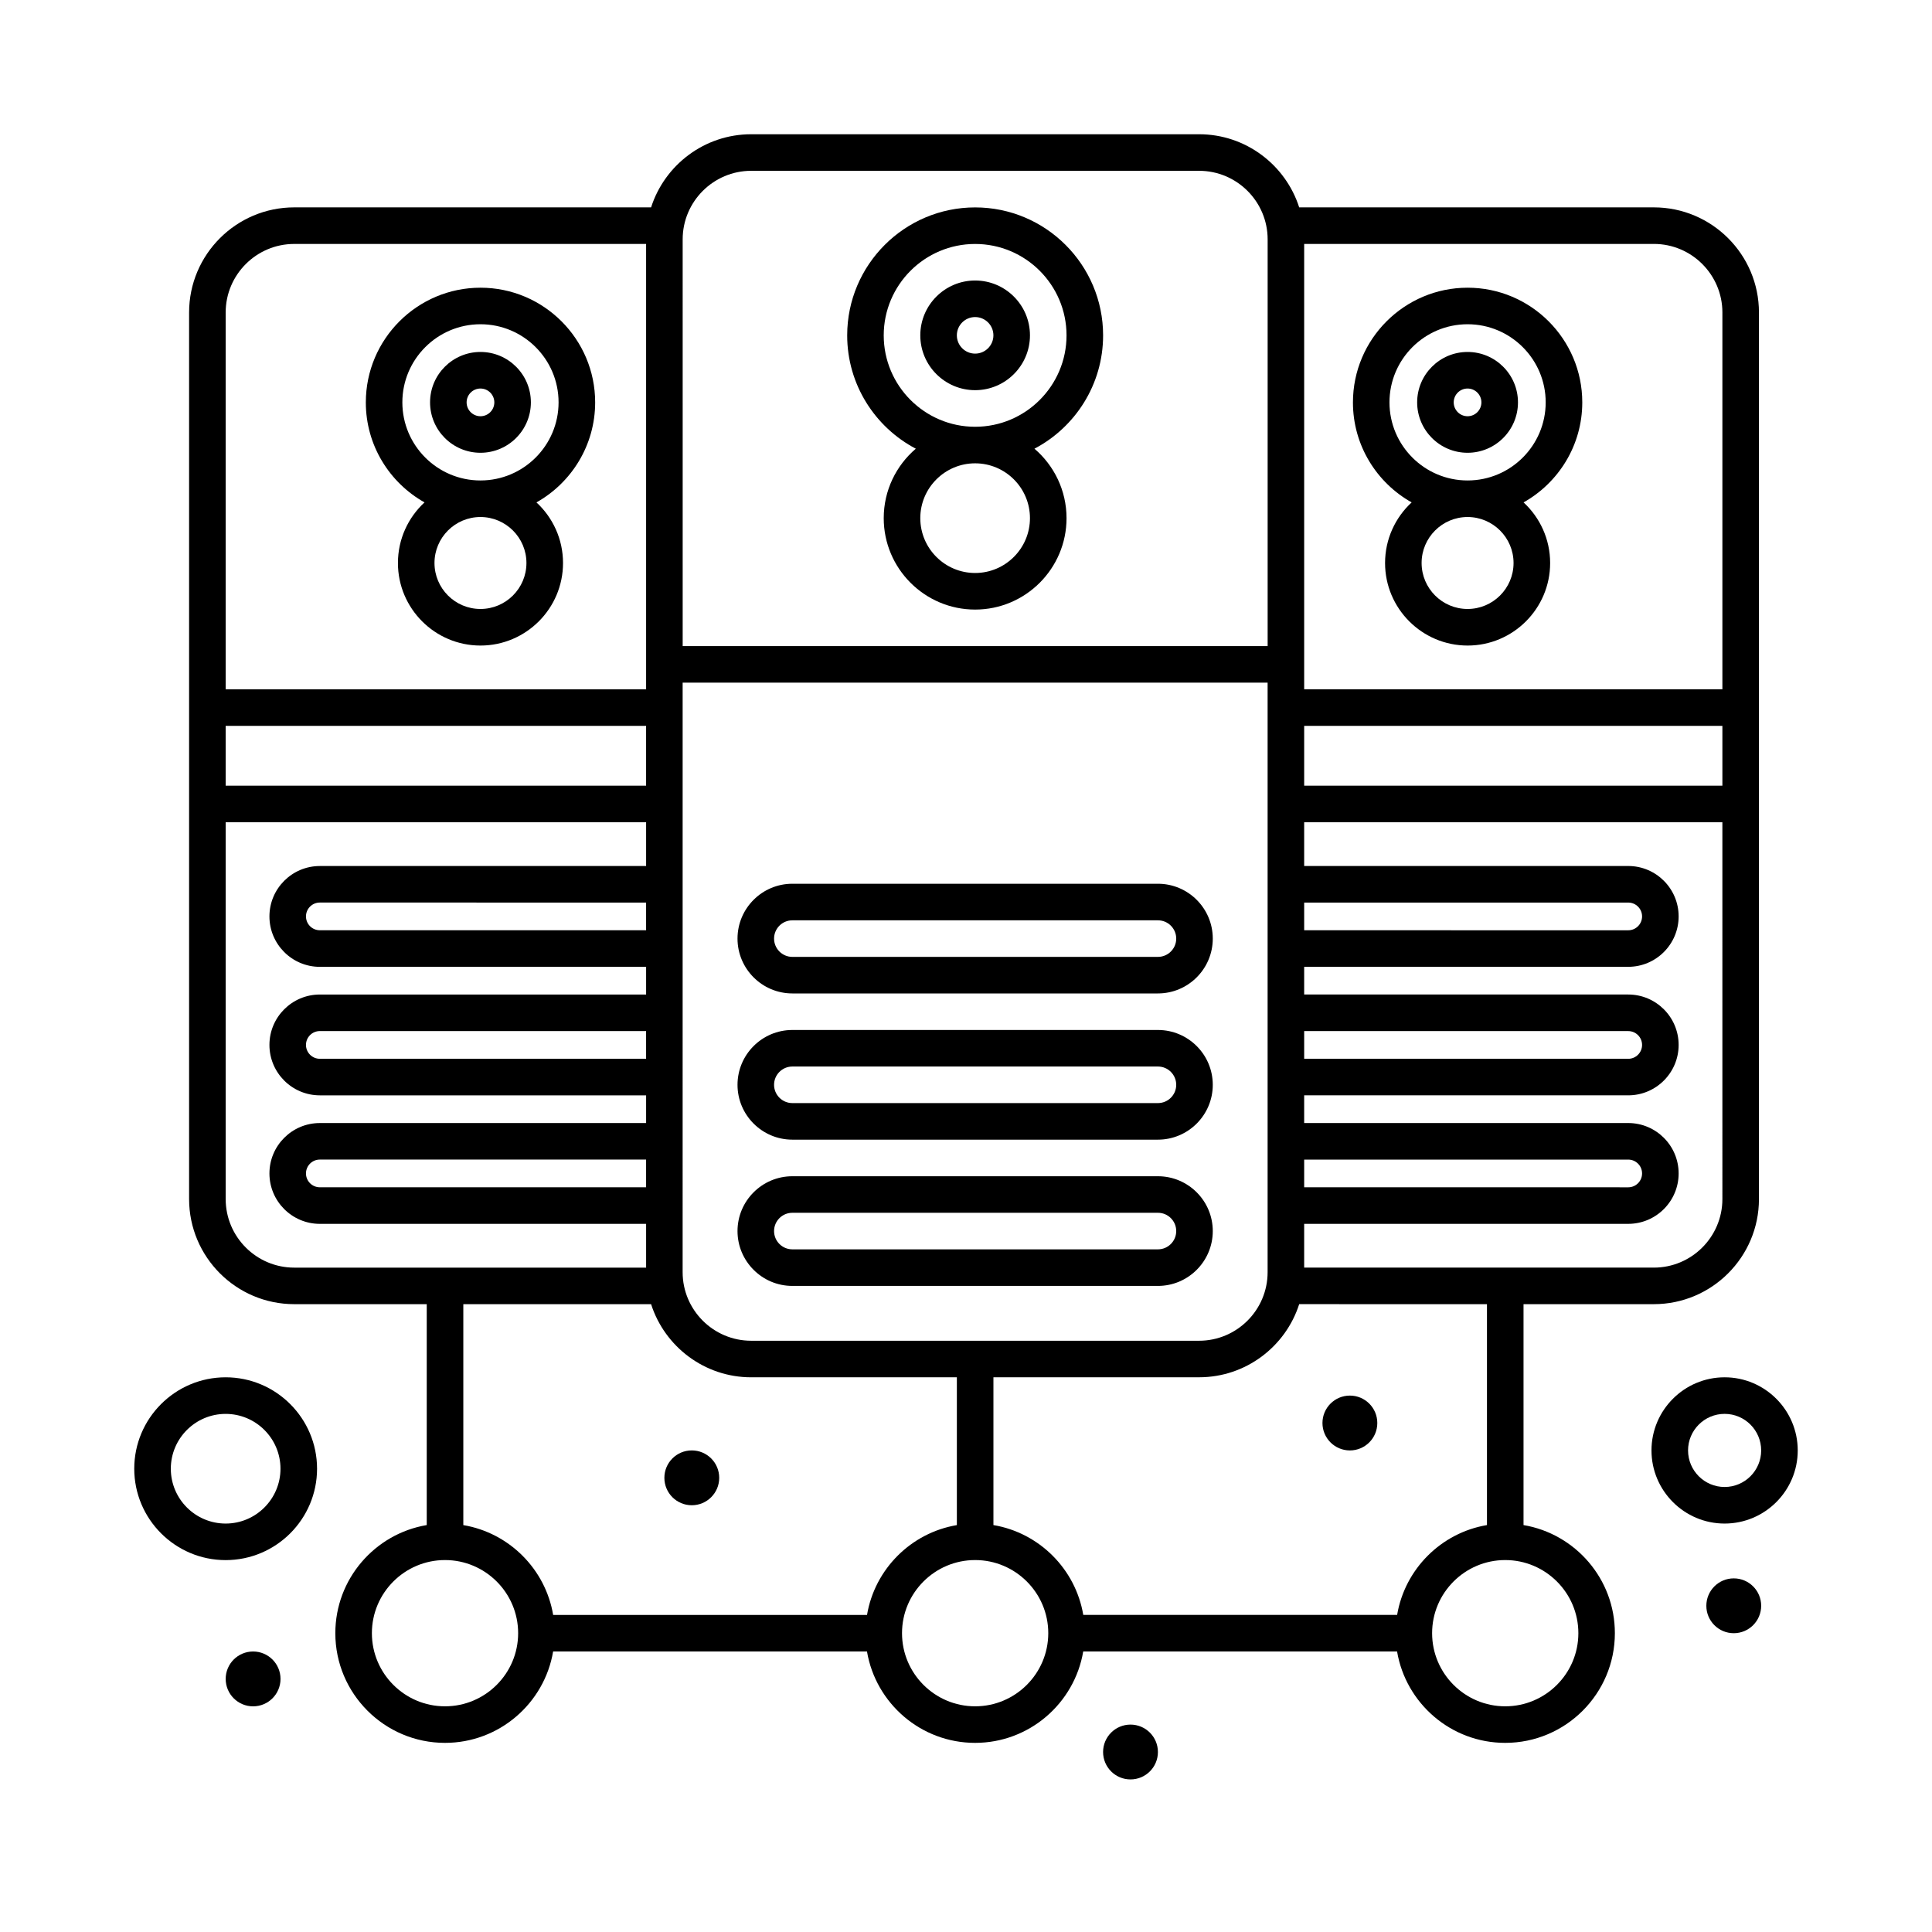 <?xml version="1.0" encoding="UTF-8"?>
<!-- Uploaded to: ICON Repo, www.svgrepo.com, Generator: ICON Repo Mixer Tools -->
<svg fill="#000000" width="800px" height="800px" version="1.1" viewBox="144 144 512 512" xmlns="http://www.w3.org/2000/svg">
 <g>
  <path d="m547.75 548.16v-58.543h34.535c15.359 0 27.855-12.496 27.855-27.855v-234.95c0-15.359-12.496-27.855-27.855-27.855h-93.988c-3.594-11.227-14.129-19.379-26.531-19.379h-118.69c-12.406 0-22.938 8.152-26.531 19.379h-94.578c-15.359 0-27.855 12.496-27.855 27.855v234.95c0 15.359 12.496 27.855 27.855 27.855h35.121v58.543c-13.727 2.312-24.223 14.277-24.223 28.652 0 16.027 13.039 29.066 29.066 29.066 14.375 0 26.34-10.492 28.652-24.223h83.176c2.312 13.727 14.277 24.223 28.652 24.223s26.34-10.492 28.652-24.223h83.176c2.312 13.727 14.277 24.223 28.652 24.223 16.027 0 29.066-13.039 29.066-29.066 0.012-14.375-10.484-26.34-24.211-28.652zm-9.688 0c-12.152 2.047-21.762 11.66-23.809 23.809h-83.176c-2.047-12.152-11.66-21.762-23.809-23.809v-39.168h54.5c12.402 0 22.938-8.152 26.531-19.379l49.762 0.004zm-334.26-211.8h111.42v15.855h-111.42zm111.42 54.168h-86.465c-2.023 0-3.672-1.645-3.672-3.672 0-2.023 1.645-3.672 3.672-3.672l86.465 0.004zm0 34.059h-86.465c-2.023 0-3.672-1.645-3.672-3.672 0-2.023 1.645-3.672 3.672-3.672l86.465 0.004zm0 34.055h-86.465c-2.023 0-3.672-1.645-3.672-3.672 0-2.023 1.645-3.672 3.672-3.672l86.465 0.004zm9.688-133.73h155.02v156.23c0 10.016-8.148 18.168-18.168 18.168h-118.69c-10.016 0-18.168-8.148-18.168-18.168 0.004-18.129 0.004-135.82 0.004-156.23zm275.54 27.305h-110.83v-15.855h110.83zm-110.83 99.086h85.879c2.023 0 3.668 1.645 3.668 3.672 0 2.023-1.645 3.672-3.668 3.672l-85.879-0.004zm0-34.055h85.879c2.023 0 3.668 1.645 3.668 3.672 0 2.023-1.645 3.672-3.668 3.672l-85.879-0.004zm0-34.059h85.879c2.023 0 3.668 1.645 3.668 3.672 0 2.023-1.645 3.672-3.668 3.672l-85.879-0.004zm110.83 78.574c0 10.016-8.148 18.168-18.168 18.168h-92.664v-11.598h85.879c7.367 0 13.359-5.992 13.359-13.359 0-7.367-5.992-13.359-13.359-13.359h-85.879v-7.34h85.879c7.367 0 13.359-5.992 13.359-13.359 0-7.367-5.992-13.359-13.359-13.359h-85.879v-7.34h85.879c7.367 0 13.359-5.992 13.359-13.359s-5.992-13.359-13.359-13.359l-85.879 0.004v-11.598h110.83zm0-234.95v99.859h-110.83v-118.03h92.668c10.016 0 18.164 8.152 18.164 18.168zm-257.37-37.547h118.69c10.016 0 18.168 8.148 18.168 18.168v107.79h-155.02l-0.004-107.79c0-10.016 8.152-18.168 18.168-18.168zm-121.11 19.379h93.254v118.03h-111.42v-99.859c0-10.016 8.148-18.168 18.164-18.168zm-18.164 253.12v-99.859h111.42v11.598h-86.465c-7.367 0-13.359 5.992-13.359 13.359 0 7.367 5.992 13.359 13.359 13.359h86.465v7.34l-86.465-0.004c-7.367 0-13.359 5.992-13.359 13.359 0 7.367 5.992 13.359 13.359 13.359h86.465v7.34h-86.465c-7.367 0-13.359 5.992-13.359 13.359 0 7.367 5.992 13.359 13.359 13.359h86.465v11.598h-93.254c-10.016 0-18.164-8.152-18.164-18.168zm112.74 27.855c3.594 11.227 14.129 19.379 26.531 19.379h54.5v39.168c-12.152 2.047-21.762 11.66-23.809 23.809h-83.176c-2.047-12.152-11.66-21.762-23.809-23.809v-58.543zm-54.613 106.57c-10.684 0-19.379-8.695-19.379-19.379s8.691-19.379 19.379-19.379c10.684 0 19.379 8.691 19.379 19.379 0 10.684-8.691 19.379-19.379 19.379zm140.49 0c-10.684 0-19.379-8.695-19.379-19.379s8.691-19.379 19.379-19.379c10.684 0 19.379 8.691 19.379 19.379-0.004 10.684-8.695 19.379-19.379 19.379zm140.48 0c-10.684 0-19.379-8.695-19.379-19.379s8.691-19.379 19.379-19.379c10.684 0 19.379 8.691 19.379 19.379 0 10.684-8.695 19.379-19.379 19.379z"/>
  <path d="m386.7 262.91c-5.199 4.445-8.504 11.047-8.504 18.41 0 13.355 10.867 24.223 24.223 24.223s24.223-10.867 24.223-24.223c0-7.363-3.305-13.965-8.504-18.41 10.805-5.676 18.195-17.004 18.195-30.035 0-18.699-15.211-33.91-33.91-33.91s-33.91 15.211-33.91 33.91c-0.004 13.027 7.383 24.359 18.188 30.035zm30.25 18.406c0 8.012-6.519 14.531-14.531 14.531s-14.531-6.519-14.531-14.531 6.519-14.531 14.531-14.531 14.531 6.519 14.531 14.531zm-14.531-72.664c13.355 0 24.223 10.867 24.223 24.223 0 13.355-10.867 24.223-24.223 24.223s-24.223-10.867-24.223-24.223c0-13.355 10.867-24.223 24.223-24.223z"/>
  <path d="m402.42 247.4c8.012 0 14.531-6.519 14.531-14.531 0-8.012-6.519-14.531-14.531-14.531s-14.531 6.519-14.531 14.531c-0.004 8.016 6.516 14.531 14.531 14.531zm0-19.375c2.672 0 4.844 2.172 4.844 4.844s-2.172 4.844-4.844 4.844-4.844-2.172-4.844-4.844 2.172-4.844 4.844-4.844z"/>
  <path d="m353.98 407.27h96.887c8.012 0 14.531-6.519 14.531-14.535 0-8.012-6.519-14.531-14.531-14.531h-96.887c-8.012 0-14.531 6.519-14.531 14.531 0 8.016 6.519 14.535 14.531 14.535zm0-19.375h96.887c2.672 0 4.844 2.172 4.844 4.844s-2.172 4.844-4.844 4.844h-96.887c-2.672 0-4.844-2.176-4.844-4.844 0-2.672 2.172-4.844 4.844-4.844z"/>
  <path d="m353.98 446.02h96.887c8.012 0 14.531-6.519 14.531-14.531 0-8.016-6.519-14.531-14.531-14.531h-96.887c-8.012 0-14.531 6.519-14.531 14.531 0 8.008 6.519 14.531 14.531 14.531zm0-19.379h96.887c2.672 0 4.844 2.172 4.844 4.844s-2.172 4.844-4.844 4.844h-96.887c-2.672 0-4.844-2.172-4.844-4.844s2.172-4.844 4.844-4.844z"/>
  <path d="m353.98 484.78h96.887c8.012 0 14.531-6.519 14.531-14.531 0-8.016-6.519-14.531-14.531-14.531h-96.887c-8.012 0-14.531 6.519-14.531 14.531 0 8.008 6.519 14.531 14.531 14.531zm0-19.379h96.887c2.672 0 4.844 2.172 4.844 4.844 0 2.672-2.172 4.844-4.844 4.844h-96.887c-2.672 0-4.844-2.172-4.844-4.844 0-2.672 2.172-4.844 4.844-4.844z"/>
  <path d="m518.1 277.14c-4.328 4-7.043 9.719-7.043 16.062 0 12.062 9.812 21.875 21.875 21.875 12.059 0 21.871-9.812 21.871-21.875 0-6.344-2.715-12.062-7.043-16.062 9.273-5.207 15.559-15.137 15.559-26.508 0-16.754-13.633-30.387-30.387-30.387-16.754 0-30.387 13.633-30.387 30.387-0.008 11.371 6.277 21.297 15.555 26.508zm27.008 16.059c0 6.719-5.465 12.184-12.184 12.184s-12.184-5.465-12.184-12.184 5.465-12.184 12.184-12.184 12.184 5.469 12.184 12.184zm-12.184-63.27c11.414 0 20.699 9.285 20.699 20.699 0 11.414-9.285 20.699-20.699 20.699s-20.699-9.285-20.699-20.699c0.004-11.414 9.289-20.699 20.699-20.699z"/>
  <path d="m532.92 263.99c7.367 0 13.359-5.992 13.359-13.359 0-7.367-5.992-13.359-13.359-13.359s-13.359 5.992-13.359 13.359c0.004 7.367 5.996 13.359 13.359 13.359zm0-17.027c2.023 0 3.668 1.645 3.668 3.672 0 2.023-1.645 3.672-3.668 3.672s-3.672-1.645-3.672-3.672c0.004-2.027 1.648-3.672 3.672-3.672z"/>
  <path d="m256.5 277.14c-4.328 4-7.043 9.719-7.043 16.062 0 12.062 9.812 21.875 21.875 21.875 12.059 0 21.875-9.812 21.875-21.875 0-6.344-2.715-12.062-7.043-16.062 9.273-5.207 15.559-15.137 15.559-26.508 0-16.754-13.633-30.387-30.387-30.387s-30.387 13.633-30.387 30.387c-0.008 11.371 6.273 21.297 15.551 26.508zm27.012 16.059c0 6.719-5.465 12.184-12.184 12.184s-12.184-5.465-12.184-12.184 5.465-12.184 12.184-12.184c6.715 0 12.184 5.469 12.184 12.184zm-12.184-63.27c11.414 0 20.699 9.285 20.699 20.699 0 11.414-9.285 20.699-20.699 20.699-11.414 0-20.699-9.285-20.699-20.699 0-11.414 9.285-20.699 20.699-20.699z"/>
  <path d="m271.33 263.99c7.367 0 13.359-5.992 13.359-13.359 0-7.367-5.992-13.359-13.359-13.359-7.367 0-13.359 5.992-13.359 13.359 0 7.367 5.992 13.359 13.359 13.359zm0-17.027c2.023 0 3.672 1.645 3.672 3.672 0 2.023-1.645 3.672-3.672 3.672-2.023 0-3.672-1.645-3.672-3.672 0-2.027 1.645-3.672 3.672-3.672z"/>
  <path d="m601.04 509c-10.684 0-19.379 8.691-19.379 19.379 0 10.684 8.691 19.379 19.379 19.379 10.684 0 19.379-8.695 19.379-19.379-0.004-10.684-8.695-19.379-19.379-19.379zm0 29.066c-5.344 0-9.688-4.348-9.688-9.688 0-5.344 4.348-9.688 9.688-9.688 5.344 0 9.688 4.344 9.688 9.688s-4.348 9.688-9.688 9.688z"/>
  <path d="m203.8 509c-13.355 0-24.223 10.867-24.223 24.223s10.867 24.223 24.223 24.223c13.355 0 24.223-10.867 24.223-24.223-0.004-13.355-10.867-24.223-24.223-24.223zm0 38.758c-8.012 0-14.531-6.519-14.531-14.531 0-8.016 6.519-14.531 14.531-14.531 8.012 0 14.531 6.519 14.531 14.531 0 8.008-6.519 14.531-14.531 14.531z"/>
  <path d="m610.73 569.55c0 4.012-3.254 7.266-7.266 7.266-4.016 0-7.266-3.254-7.266-7.266 0-4.016 3.25-7.266 7.266-7.266 4.012 0 7.266 3.25 7.266 7.266"/>
  <path d="m509 521.11c0 4.016-3.254 7.269-7.266 7.269-4.016 0-7.269-3.254-7.269-7.269 0-4.012 3.254-7.266 7.269-7.266 4.012 0 7.266 3.254 7.266 7.266"/>
  <path d="m450.86 608.3c0 4.012-3.254 7.266-7.266 7.266-4.012 0-7.266-3.254-7.266-7.266 0-4.012 3.254-7.266 7.266-7.266 4.012 0 7.266 3.254 7.266 7.266"/>
  <path d="m334.6 535.64c0 4.012-3.254 7.266-7.269 7.266-4.012 0-7.266-3.254-7.266-7.266 0-4.016 3.254-7.266 7.266-7.266 4.016 0 7.269 3.25 7.269 7.266"/>
  <path d="m218.34 588.93c0 4.016-3.254 7.269-7.266 7.269-4.012 0-7.266-3.254-7.266-7.269 0-4.012 3.254-7.266 7.266-7.266 4.012 0 7.266 3.254 7.266 7.266"/>
 </g>
</svg>